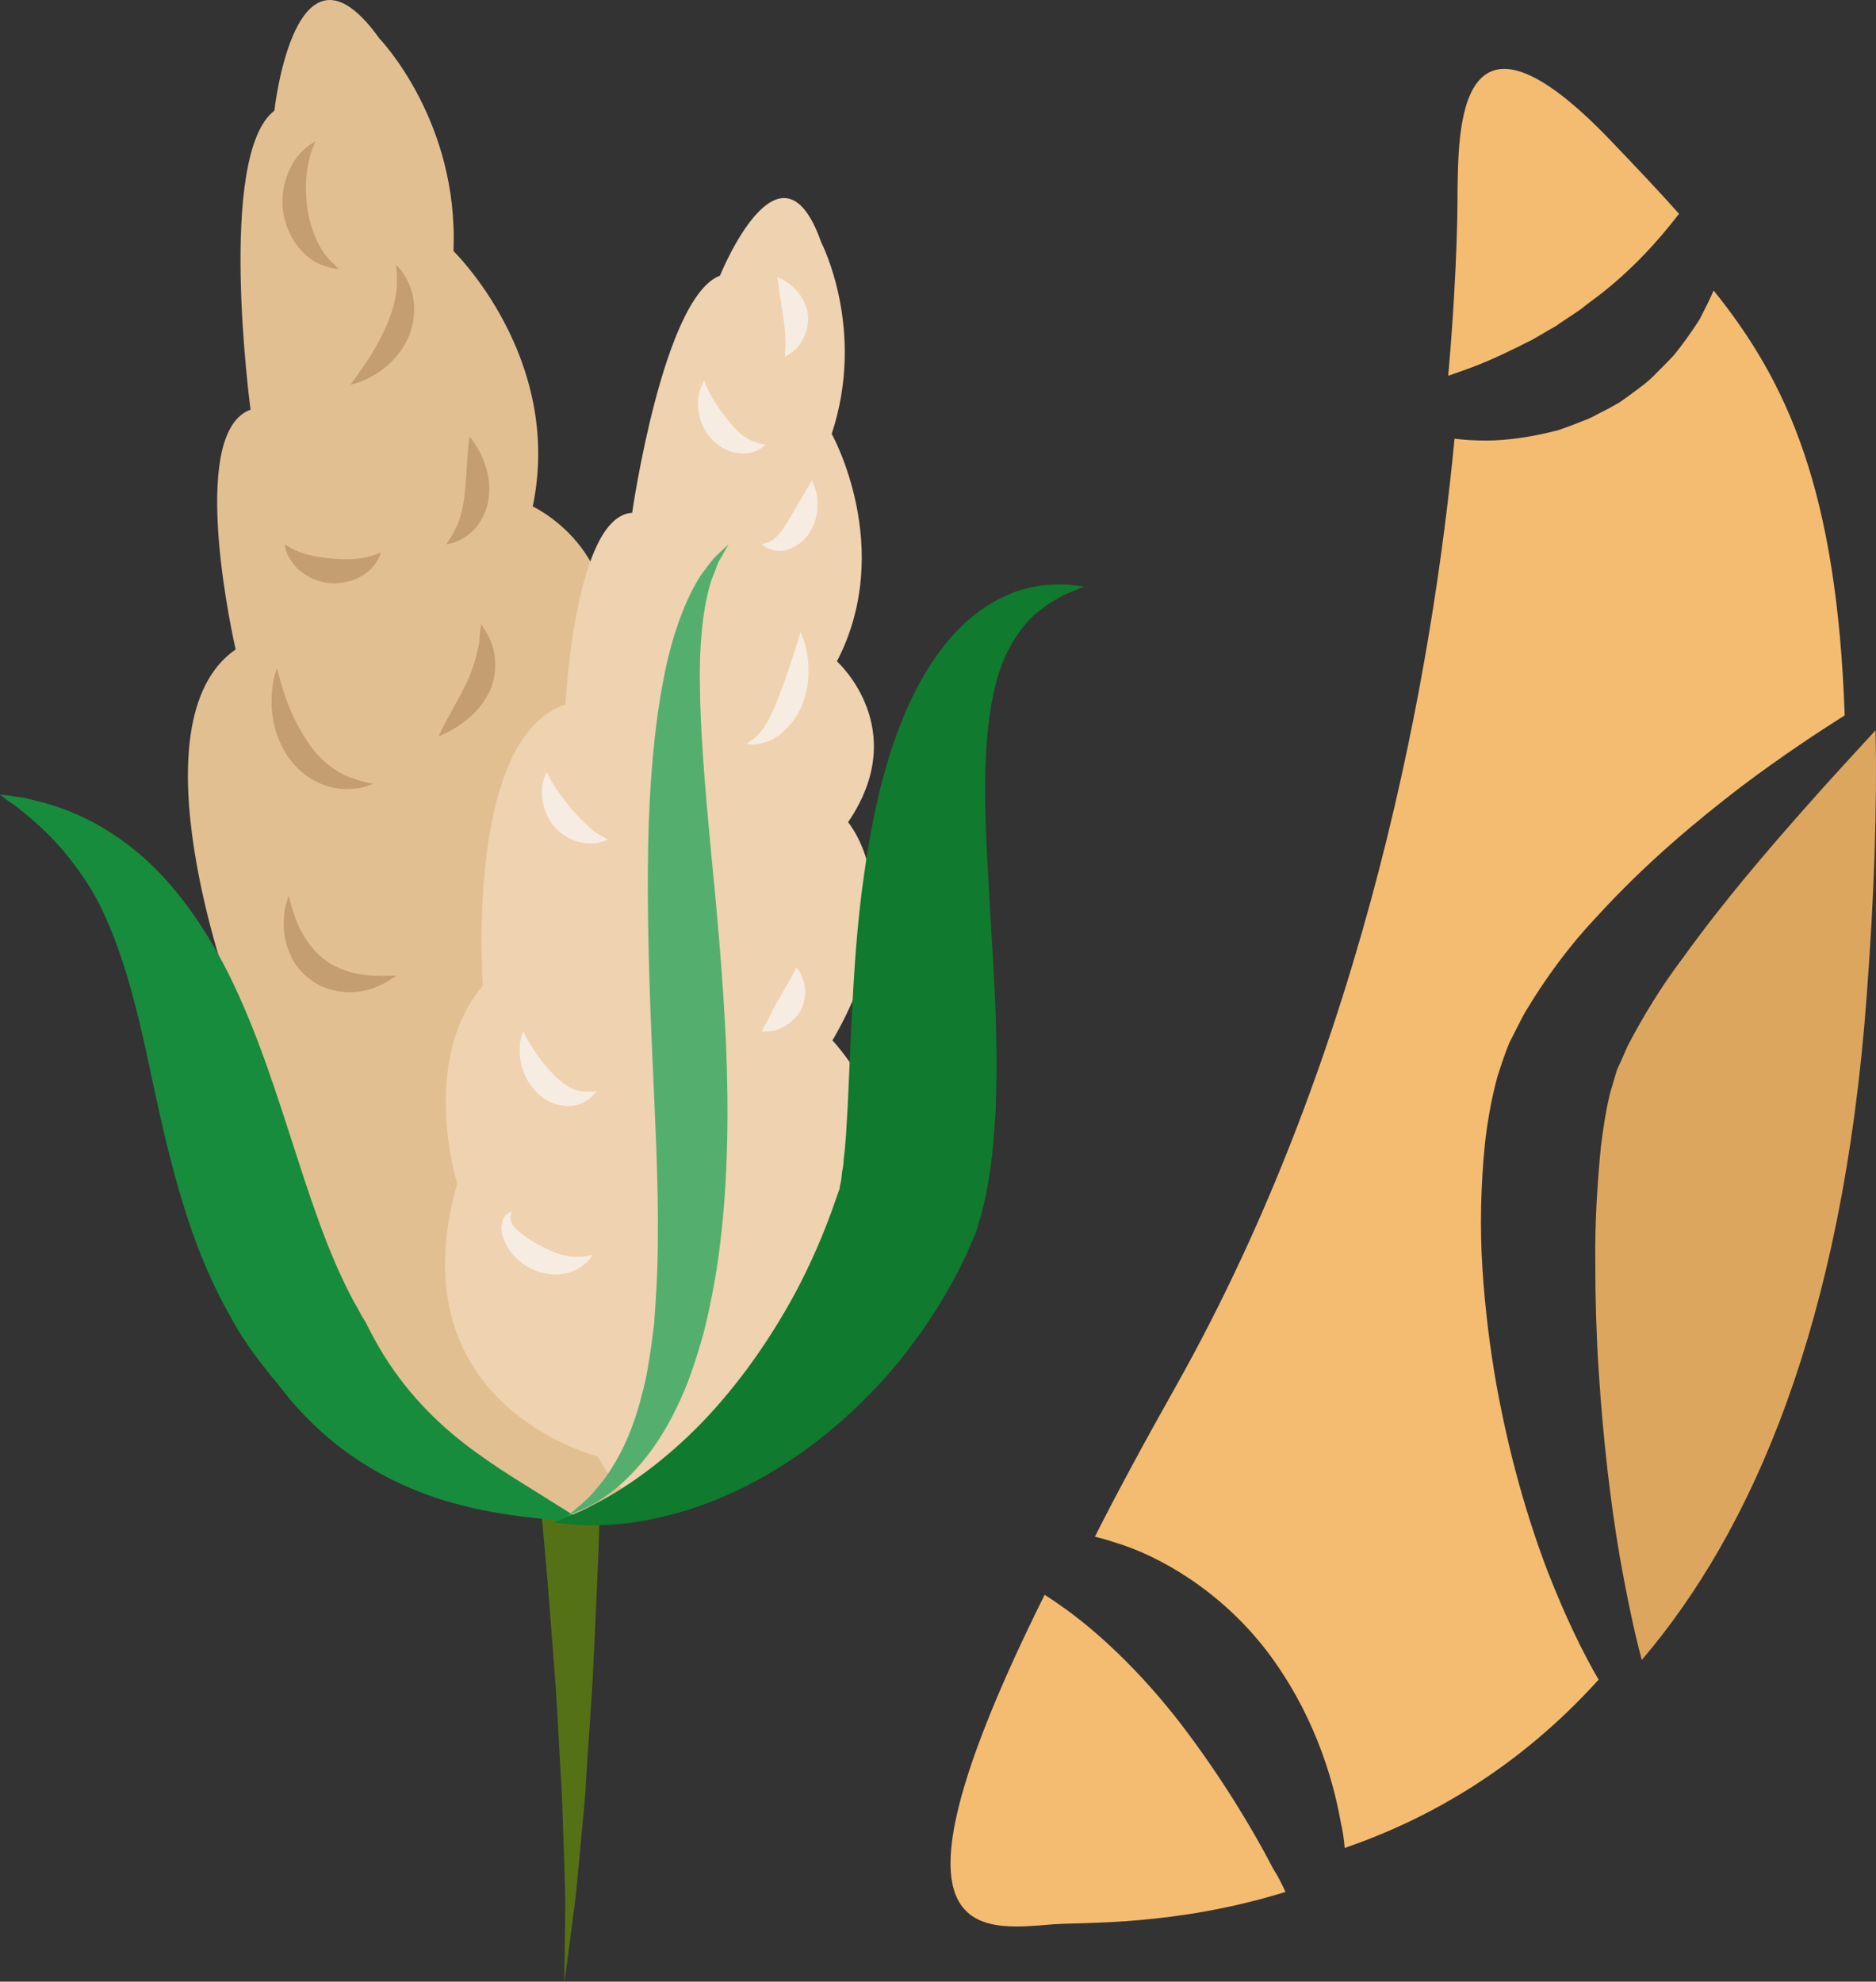 <?xml version="1.0" encoding="UTF-8" standalone="no"?>
<svg
   xmlns:dc="http://purl.org/dc/elements/1.1/"
   xmlns:cc="http://creativecommons.org/ns#"
   xmlns:rdf="http://www.w3.org/1999/02/22-rdf-syntax-ns#"
   xmlns:svg="http://www.w3.org/2000/svg"
   xmlns="http://www.w3.org/2000/svg"
   id="svg58"
   viewBox="0 0 5039.074 5322.274"
   style="clip-rule:evenodd;fill-rule:evenodd;image-rendering:optimizeQuality;shape-rendering:geometricPrecision;text-rendering:geometricPrecision"
   version="1.1"
   height="53.223mm"
   width="50.391mm"
   xml:space="preserve"><rect x="0" y="0" width="5039.074" height="5322.274" fill="#333333" stroke="none"/>
 <defs
   id="defs4">
  <style
   id="style2"
   type="text/css">
   <![CDATA[
    .fil7 {fill:#107A2E;fill-rule:nonzero}
    .fil5 {fill:#178C3D;fill-rule:nonzero}
    .fil2 {fill:#547215;fill-rule:nonzero}
    .fil6 {fill:#54AF6E;fill-rule:nonzero}
    .fil8 {fill:#C49E70;fill-rule:nonzero}
    .fil1 {fill:#DDA65E;fill-rule:nonzero}
    .fil3 {fill:#E2BF91;fill-rule:nonzero}
    .fil4 {fill:#EFD2AF;fill-rule:nonzero}
    .fil0 {fill:#F4BC71;fill-rule:nonzero}
    .fil9 {fill:#F7ECE2;fill-rule:nonzero}
   ]]>
  </style>
 </defs>
 <g
   transform="translate(-7649,-12258.726)"
   id="Vrstva_x0020_1">
  <path
   style="fill:#f4bc71;fill-rule:nonzero"
   id="path7"
   d="m 11606,13244 c 48,-18 102,-44 159,-73 14,-8 28,-16 43,-25 7,-4 14,-8 21,-12 7,-5 14,-10 22,-15 14,-9 28,-19 43,-29 14,-11 28,-22 42,-32 93,-70 167,-152 223,-225 -56,-63 -116,-126 -180,-193 -419,-440 -412,-25 -415,134 0,0 2,189 -25,494 20,-7 43,-15 67,-24 z"
   class="fil0" />
  <path
   style="fill:#f4bc71;fill-rule:nonzero"
   id="path9"
   d="m 10639,16400 c 124,36 289,132 412,292 122,160 177,334 199,459 6,25 9,49 11,71 221,-76 464,-211 682,-452 -41,-70 -89,-168 -137,-291 -53,-139 -103,-309 -138,-504 -17,-97 -30,-200 -37,-308 -7,-108 -5,-222 7,-340 7,-59 17,-117 33,-176 10,-31 20,-62 32,-91 14,-27 27,-54 41,-80 59,-99 124,-185 192,-257 135,-148 271,-260 388,-350 114,-86 211,-149 280,-193 -21,-604 -153,-894 -352,-1141 -11,25 -24,51 -38,78 -20,31 -43,64 -69,96 -14,15 -29,30 -44,45 -15,16 -31,30 -49,43 -17,13 -35,26 -52,38 -19,11 -37,21 -56,30 -9,5 -18,10 -27,14 -9,4 -19,7 -28,11 -18,7 -36,14 -54,20 -73,19 -139,28 -195,28 -32,0 -60,-2 -84,-5 -58,607 -232,1627 -749,2546 -85,151 -157,284 -217,403 16,4 32,8 49,14 z"
   class="fil0" />
  <path
   style="fill:#dda65e;fill-rule:nonzero"
   id="path11"
   d="m 12484,14444 c -95,108 -207,238 -315,388 -56,74 -106,155 -149,238 -9,21 -18,42 -28,63 -6,20 -12,40 -18,61 -11,45 -19,95 -25,146 -10,102 -16,206 -15,306 0,101 3,199 9,292 12,187 32,356 56,497 20,113 40,208 60,282 296,-347 539,-900 604,-1782 21,-278 28,-513 24,-715 -53,58 -123,133 -203,224 z"
   class="fil1" />
  <path
   style="fill:#f4bc71;fill-rule:nonzero"
   id="path13"
   d="m 11069,17278 c -56,-108 -141,-249 -248,-389 -107,-139 -225,-250 -323,-318 -15,-11 -30,-20 -43,-29 -472,949 -175,901 24,885 80,-6 327,5 623,-87 -9,-19 -19,-40 -33,-62 z"
   class="fil0" />
  <path
   style="fill:#547215;fill-rule:nonzero"
   id="path15"
   d="m 9271,15871 c 0,0 -1,27 -1,73 -2,47 -3,114 -5,195 -2,80 -5,174 -8,275 -4,100 -9,207 -14,314 -5,107 -14,214 -20,314 -2,50 -8,99 -12,144 -4,46 -8,89 -12,129 -3,40 -9,77 -13,109 -4,33 -8,61 -11,84 -6,46 -10,73 -10,73 0,0 0,-27 1,-74 0,-23 0,-51 1,-84 0,-32 1,-69 -1,-109 -1,-40 -2,-83 -4,-129 -2,-46 -2,-94 -6,-144 -6,-100 -10,-206 -19,-312 -8,-106 -16,-212 -25,-312 -9,-99 -17,-192 -25,-272 -8,-79 -15,-145 -20,-191 -5,-46 -8,-73 -8,-73 z"
   class="fil2" />
  <path
   style="fill:#e2bf91;fill-rule:nonzero"
   id="path17"
   d="m 9034,16256 c 0,0 -672,37 -670,-698 0,0 -224,-336 -93,-625 0,0 -271,-735 11,-930 0,0 -135,-581 40,-644 0,0 -92,-684 64,-803 0,0 56,-510 282,-194 0,0 214,221 199,571 0,0 296,287 213,686 0,0 288,133 174,478 0,0 271,174 139,677 0,0 437,247 285,675 0,0 111,565 -173,740 0,0 -255,307 -471,67 z"
   class="fil3" />
  <path
   style="fill:#efd2af;fill-rule:nonzero"
   id="path19"
   d="m 9256,16171 c 0,0 -549,-135 -379,-733 0,0 -103,-329 69,-532 0,0 -50,-666 222,-755 0,0 25,-506 179,-515 0,0 83,-579 236,-637 0,0 162,-402 272,-89 0,0 121,233 28,514 0,0 172,307 14,611 0,0 202,180 30,432 0,0 179,209 -42,586 0,0 294,309 73,620 0,0 -40,487 -308,560 0,0 -276,187 -394,-62 z"
   class="fil4" />
  <path
   style="fill:#178c3d;fill-rule:nonzero"
   id="path21"
   d="m 7649,14393 c 0,0 10,1 28,3 9,2 20,3 34,5 13,3 28,7 45,11 69,17 170,56 273,145 102,88 195,225 263,379 70,155 120,325 174,489 27,81 54,158 84,227 15,35 31,68 48,100 l 13,23 6,11 3,6 8,13 2,3 c 8,16 16,31 24,46 65,120 151,211 241,281 89,69 176,118 233,155 59,36 91,58 91,58 0,0 -39,-2 -107,-9 -69,-8 -169,-17 -294,-58 -61,-21 -129,-50 -197,-94 -68,-43 -135,-101 -194,-171 -14,-18 -29,-36 -43,-54 -1,-1 -2,-3 -2,-3 0,1 1,2 3,6 l -5,-7 -11,-14 -22,-28 c -29,-38 -56,-78 -79,-121 -48,-84 -86,-175 -116,-267 -60,-185 -89,-355 -123,-501 -34,-146 -73,-268 -126,-364 -27,-47 -57,-87 -86,-122 -30,-34 -59,-62 -84,-83 -13,-11 -25,-21 -35,-29 -10,-8 -19,-14 -27,-19 -14,-11 -22,-17 -22,-17 z"
   class="fil5" />
  <path
   style="fill:#54af6e;fill-rule:nonzero"
   id="path23"
   d="m 9606,13721 c 0,0 -5,8 -14,24 -4,9 -11,17 -16,30 -4,12 -10,26 -16,42 -21,64 -33,161 -31,282 1,121 13,266 28,428 16,162 33,341 42,532 8,190 5,375 -16,543 -10,84 -26,164 -44,237 -21,74 -43,142 -73,201 -56,119 -133,199 -193,239 -29,21 -55,32 -72,39 -17,8 -26,12 -26,12 0,0 8,-7 21,-19 14,-12 35,-28 56,-55 45,-51 93,-136 121,-251 16,-56 24,-121 33,-190 5,-70 10,-145 10,-225 2,-159 -8,-336 -16,-523 -8,-187 -13,-368 -10,-534 3,-166 16,-317 40,-443 23,-126 62,-226 102,-287 11,-14 20,-27 29,-38 8,-11 18,-18 24,-25 14,-13 21,-19 21,-19 z"
   class="fil6" />
  <path
   style="fill:#107a2e;fill-rule:nonzero"
   id="path25"
   d="m 10561,13834 c 0,0 -11,5 -31,13 -10,4 -22,9 -36,17 -13,8 -29,15 -43,28 -32,21 -62,56 -86,99 -25,43 -42,96 -53,160 -23,126 -19,288 -8,472 9,185 29,391 19,626 -4,60 -8,119 -19,182 -2,15 -6,31 -9,47 -4,16 -7,32 -12,49 -5,13 -10,40 -20,59 -6,14 -12,28 -18,42 -51,108 -113,203 -180,286 -136,166 -294,281 -438,349 -145,68 -273,89 -358,92 -22,0 -40,1 -57,0 -16,-1 -30,-2 -41,-3 -22,-3 -34,-4 -34,-4 0,0 11,-5 31,-13 10,-4 23,-10 37,-16 15,-6 30,-15 48,-24 71,-37 166,-101 262,-196 96,-95 192,-222 273,-373 40,-76 76,-158 105,-243 l 11,-31 c 1,-5 0,-4 3,-16 2,-9 3,-19 4,-30 2,-10 4,-20 4,-32 6,-44 8,-94 11,-145 10,-207 15,-423 44,-621 27,-198 74,-384 157,-529 41,-72 92,-133 146,-174 55,-41 109,-63 154,-70 22,-6 42,-5 58,-6 17,-2 31,0 42,1 22,3 34,4 34,4 z"
   class="fil7" />
  <path
   style="fill:#c49e70;fill-rule:nonzero"
   id="path27"
   d="m 8652,14364 c 0,0 -7,2 -18,6 -12,5 -30,7 -53,8 -11,0 -24,-1 -38,-4 -13,-3 -28,-7 -42,-15 -29,-13 -57,-37 -77,-66 -42,-60 -48,-126 -45,-170 1,-22 5,-40 8,-52 4,-11 6,-18 6,-18 0,0 2,7 5,19 3,11 7,28 14,47 12,39 34,90 66,136 31,46 72,76 109,91 18,6 34,12 46,14 12,3 19,4 19,4 z"
   class="fil8" />
  <path
   style="fill:#c49e70;fill-rule:nonzero"
   id="path29"
   d="m 8672,13742 c 0,0 -1,5 -4,12 -3,8 -10,19 -20,30 -11,12 -27,23 -46,31 -19,7 -43,12 -67,10 -48,-4 -87,-33 -103,-59 -9,-13 -14,-24 -16,-33 -2,-8 -2,-12 -2,-12 0,0 4,2 11,6 6,5 16,9 28,14 23,9 54,15 88,18 34,3 65,2 90,-3 12,-3 23,-6 30,-9 7,-3 11,-5 11,-5 z"
   class="fil8" />
  <path
   style="fill:#c49e70;fill-rule:nonzero"
   id="path31"
   d="m 8590,13292 c 0,0 14,-18 33,-46 20,-27 42,-65 61,-106 19,-41 29,-81 31,-114 0,-16 1,-30 -1,-40 0,-10 0,-16 0,-16 0,0 3,4 10,12 7,8 15,20 23,38 16,33 23,92 -2,147 -25,54 -68,88 -100,104 -16,9 -30,14 -40,17 -10,3 -15,4 -15,4 z"
   class="fil8" />
  <path
   style="fill:#c49e70;fill-rule:nonzero"
   id="path33"
   d="m 8559,12981 c 0,0 -6,0 -17,-2 -11,-2 -27,-7 -45,-16 -17,-10 -37,-26 -53,-49 -16,-23 -29,-51 -34,-83 -5,-31 -2,-62 6,-88 8,-26 19,-48 32,-64 13,-16 25,-26 34,-32 9,-6 15,-9 15,-9 0,0 -3,6 -7,15 -4,10 -8,24 -12,41 -8,34 -10,79 -3,127 8,48 24,89 44,117 10,13 20,25 28,31 7,8 12,12 12,12 z"
   class="fil8" />
  <path
   style="fill:#c49e70;fill-rule:nonzero"
   id="path35"
   d="m 8848,13721 c 0,0 3,-4 7,-12 5,-6 11,-17 17,-29 13,-25 21,-57 25,-94 4,-38 6,-76 8,-106 2,-29 5,-49 5,-49 0,0 13,15 28,42 14,28 30,70 24,120 -2,26 -12,49 -24,68 -12,19 -28,33 -42,42 -14,8 -26,13 -35,15 -8,2 -13,3 -13,3 z"
   class="fil8" />
  <path
   style="fill:#c49e70;fill-rule:nonzero"
   id="path37"
   d="m 8714,14879 c 0,0 -6,4 -15,10 -10,7 -25,15 -46,23 -20,7 -46,14 -77,11 -30,-2 -65,-11 -94,-34 -30,-21 -49,-52 -59,-80 -11,-29 -12,-56 -12,-77 1,-22 4,-39 8,-50 3,-11 5,-18 5,-18 0,0 2,7 5,18 3,11 8,27 14,45 14,36 39,80 79,110 39,29 88,40 126,42 20,1 36,1 47,0 12,0 19,0 19,0 z"
   class="fil8" />
  <path
   style="fill:#c49e70;fill-rule:nonzero"
   id="path39"
   d="m 8827,14236 c 0,0 9,-20 24,-47 15,-28 35,-63 53,-100 17,-37 26,-72 32,-103 2,-29 5,-51 5,-51 0,0 13,16 27,47 12,31 19,84 -4,134 -24,50 -62,78 -89,96 -28,17 -48,24 -48,24 z"
   class="fil8" />
  <path
   style="fill:#f7ece2;fill-rule:nonzero"
   id="path41"
   d="m 9241,15629 c 0,0 -3,4 -8,11 -3,4 -7,9 -12,13 -5,4 -11,8 -18,13 -7,4 -16,7 -26,11 -10,3 -21,4 -32,5 -23,0 -49,-5 -72,-17 -46,-24 -75,-68 -77,-106 -1,-9 3,-19 4,-25 4,-7 7,-12 11,-15 9,-6 13,-8 13,-8 1,0 -12,21 4,40 14,18 43,38 75,55 33,17 64,28 91,28 7,0 13,0 19,0 5,-1 10,-2 14,-2 9,-2 14,-3 14,-3 z"
   class="fil9" />
  <path
   style="fill:#f7ece2;fill-rule:nonzero"
   id="path43"
   d="m 9251,15190 c -1,-1 -9,18 -39,32 -15,7 -37,10 -60,5 -23,-5 -46,-18 -63,-36 -36,-37 -45,-83 -44,-114 0,-15 2,-27 5,-36 3,-8 5,-12 5,-12 0,0 7,18 22,40 14,23 35,51 59,76 24,24 46,40 71,44 24,4 44,0 44,1 z"
   class="fil9" />
  <path
   style="fill:#f7ece2;fill-rule:nonzero"
   id="path45"
   d="m 9788,14857 c 0,0 10,10 18,32 7,20 10,54 -7,85 -18,30 -47,46 -68,52 -22,5 -36,3 -36,3 0,0 7,-13 16,-30 9,-17 18,-38 30,-57 12,-21 23,-40 32,-55 8,-16 15,-30 15,-30 z"
   class="fil9" />
  <path
   style="fill:#f7ece2;fill-rule:nonzero"
   id="path47"
   d="m 9654,14257 c 0,0 4,-3 12,-9 4,-2 8,-6 13,-10 4,-4 9,-9 14,-15 19,-23 35,-59 51,-101 16,-42 29,-82 39,-113 10,-32 16,-52 16,-52 0,0 11,19 17,53 7,34 9,84 -10,136 -19,51 -59,91 -94,104 -36,14 -58,6 -58,7 z"
   class="fil9" />
  <path
   style="fill:#f7ece2;fill-rule:nonzero"
   id="path49"
   d="m 9282,14514 c 0,0 -4,2 -11,4 -7,2 -19,7 -33,6 -28,2 -70,-11 -100,-45 -30,-35 -35,-77 -33,-104 1,-14 5,-25 8,-32 2,-7 4,-11 4,-11 0,0 9,16 20,36 14,21 31,44 51,68 20,22 40,43 59,57 9,7 18,10 25,15 6,4 10,6 10,6 z"
   class="fil9" />
  <path
   style="fill:#f7ece2;fill-rule:nonzero"
   id="path51"
   d="m 9830,13549 c 0,0 8,14 13,39 4,25 4,62 -17,97 -19,36 -62,57 -91,53 -29,-4 -39,-18 -40,-17 0,0 4,-1 11,-4 6,-1 15,-5 22,-11 16,-12 27,-31 42,-55 15,-26 30,-50 40,-68 z"
   class="fil9" />
  <path
   style="fill:#f7ece2;fill-rule:nonzero"
   id="path53"
   d="m 9706,13453 c -1,-1 -11,15 -42,22 -15,4 -34,2 -54,-4 -20,-7 -39,-21 -54,-38 -30,-36 -35,-80 -31,-108 2,-15 6,-26 10,-33 3,-7 5,-11 5,-11 0,0 2,4 5,11 3,7 7,17 13,28 12,21 29,47 49,70 19,24 38,42 60,52 10,4 20,7 27,9 7,1 12,2 12,2 z"
   class="fil9" />
  <path
   style="fill:#f7ece2;fill-rule:nonzero"
   id="path55"
   d="m 9757,13217 c 0,0 1,-16 2,-36 -1,-22 -2,-45 -6,-70 -4,-27 -8,-53 -11,-72 -3,-21 -5,-36 -5,-36 0,0 14,4 33,19 19,14 43,41 49,80 5,40 -14,74 -30,92 -18,17 -32,23 -32,23 z"
   class="fil9" />
 </g>
</svg>